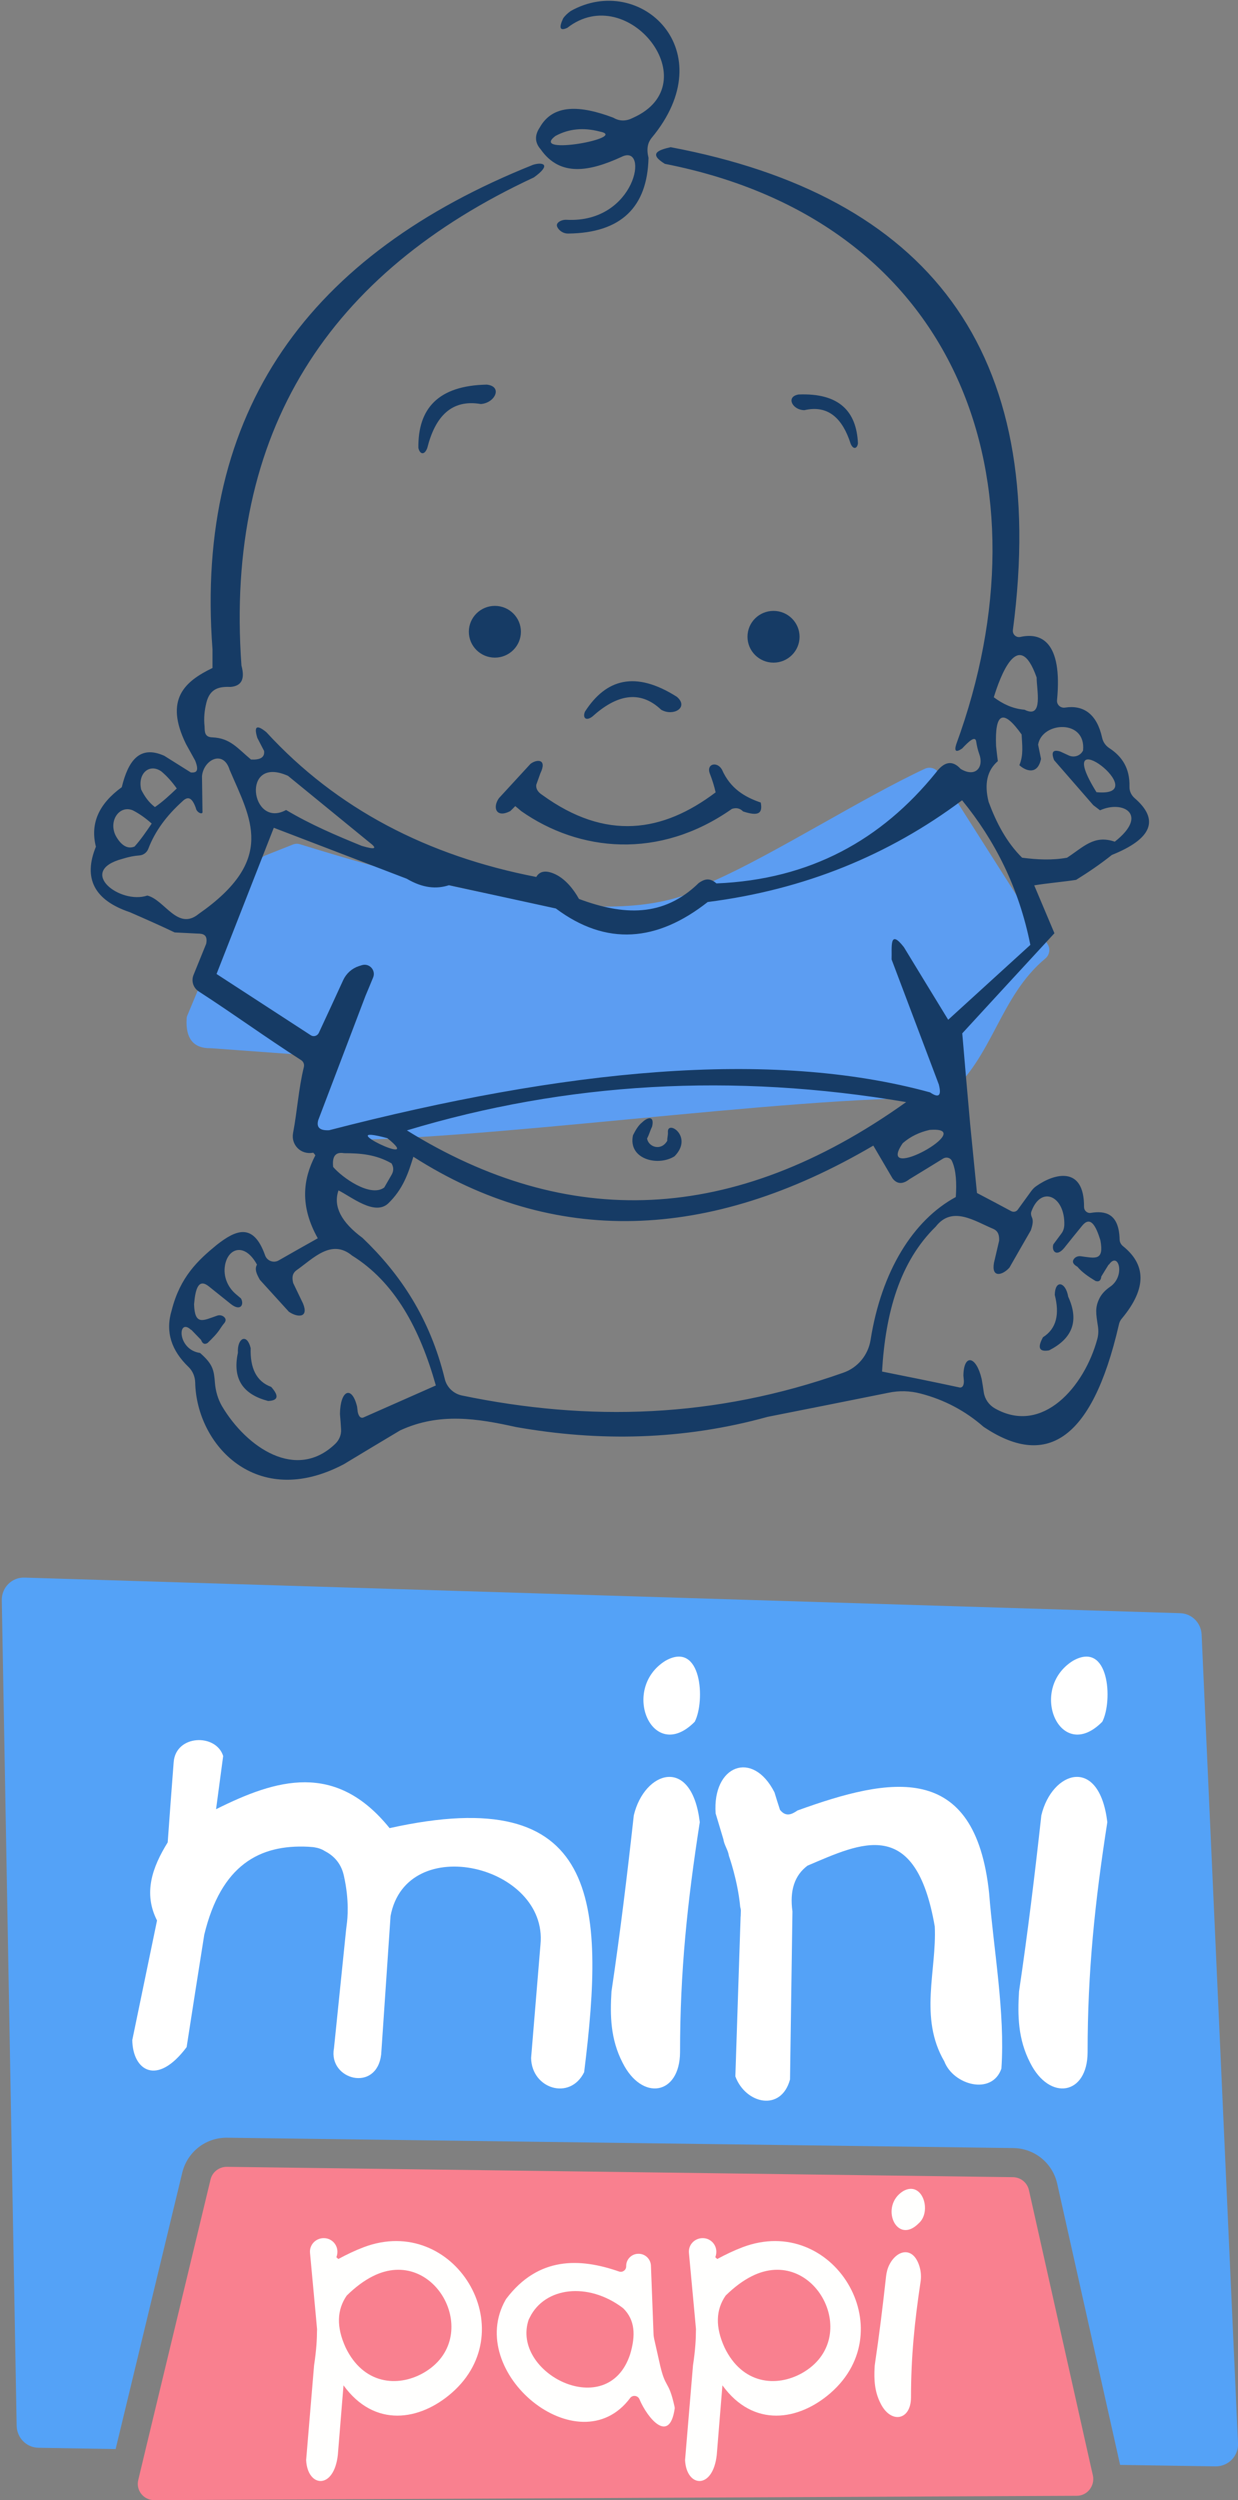<?xml version="1.0" encoding="utf-8"?>
<!-- Generator: Adobe Illustrator 26.2.1, SVG Export Plug-In . SVG Version: 6.00 Build 0)  -->
<svg version="1.1" id="katman_1" xmlns="http://www.w3.org/2000/svg" xmlns:xlink="http://www.w3.org/1999/xlink" x="0px" y="0px"
	 viewBox="0 0 765.5 1545.8" style="enable-background:new 0 0 765.5 1545.8;" xml:space="preserve">
<rect x="0" y="0" width="765.5" height="1545.8" fill="#808080" stroke="none"/>
<style type="text/css">
	.st0{fill-rule:evenodd;clip-rule:evenodd;fill:#5C9DF2;}
	.st1{fill-rule:evenodd;clip-rule:evenodd;fill:#163B65;}
	.st2{fill-rule:evenodd;clip-rule:evenodd;fill:#F9808F;}
	.st3{fill-rule:evenodd;clip-rule:evenodd;fill:#54A2F7;}
	.st4{fill-rule:evenodd;clip-rule:evenodd;fill:#FFFFFF;}
	.st5{fill-rule:evenodd;clip-rule:evenodd;fill:#FFFFFE;}
	.st6{fill-rule:evenodd;clip-rule:evenodd;fill:#F7929A;}
</style>
<g>
	<path id="Fill-16" class="st0" d="M122.2,612.6c-2.1,5.1-4.2,10.1-6.3,15.1c-0.3,0.7-0.5,1.4-0.5,2.2c-0.7,12.2,4.2,18.3,14.7,18.2
		c0.1,0,0.3,0,0.4,0c22,1.6,43.9,3.2,65.9,4.8c0.9,0.1,1.7,0.3,2.5,0.7c18.2,8.9-22.2,41.8-4.1,50.6c0.9,0.4,1.9,0.7,2.8,0.7
		c93.1,1.7,290.4-27.5,383.6-25.9c1.6,0,3.2-0.5,4.4-1.5c28.5-23.7,32.3-61.2,60.8-84.9c2.6-2.2,3.2-5.9,1.4-8.8
		c-22.5-35.3-44.9-70.7-67.4-106c-1.8-2.9-5.5-3.9-8.5-2.5c-38.1,17.7-93.8,53.1-130.3,69.2c-0.3,0.1-0.6,0.3-0.9,0.5
		c-48.7,32-149.4,9.7-255.2-23c-1.5-0.5-3-0.4-4.5,0.2c-5.6,2.2-11.3,4.5-16.9,6.7c-1.6,0.6-2.9,1.8-3.6,3.4
		C147.8,559,135,585.8,122.2,612.6"/>
	<path id="Fill-22" class="st1" d="M306,374.6c8.9,0,16.1,7.2,16.1,16s-7.2,16-16.1,16s-16.1-7.2-16.1-16S297.1,374.6,306,374.6
		 M478.3,377.7c8.9,0,16.1,7.2,16.1,16s-7.2,16-16.1,16s-16.1-7.2-16.1-16C462.2,384.8,469.4,377.7,478.3,377.7 M408.8,438.8
		c7.6,4.4,17.4-1.5,9.7-8c-25.7-16.3-43.8-11-56.8,9.2c-1.5,3.6,0.4,6.1,4.5,3.1C381,429.7,395.5,426.2,408.8,438.8 M297.3,249.8
		c8.8-0.6,13.7-10.9,3.7-12c-30.4,0.6-42.6,15.1-42.3,39.1c0.8,3.9,3.7,4.9,5.5,0.1C269.1,257.5,279.2,246.7,297.3,249.8
		 M497.4,253.6c-7.3,0-11.8-8.3-3.6-9.7c25.1-1,35.8,10.4,36.7,30.2c-0.4,3.2-2.8,4.2-4.5,0.3C521,258.7,512.1,250.2,497.4,253.6
		 M322.3,501.5c35.8,25.1,85.2,30.3,130.3-1.4c2.3-0.7,4.6-0.7,6.9,1.6c9.4,3.1,12.2,1.3,10.9-5.5c-9.9-3.4-18.8-8.6-24-20.4
		c-3-5.2-9.6-3.6-7.6,2.2c1.7,4.4,2.8,7.9,3.7,11.9c-32.7,24.7-67.8,30.2-107.2,1.6c-2.8-1.8-4-3.9-3.7-6.3c0.8-2.3,1.7-4.7,2.5-7
		c4.5-9.3-2.4-8.8-6.1-5.9c-6.5,7.1-13,14.1-19.5,21.2c-4.1,5.8-1.7,12.5,7,8c1.1-1,2.1-2.1,3.1-3.1
		C319.9,499.4,321.1,500.5,322.3,501.5 M370.7,81.3c-10-2.6-19.1-1.7-27.3,2.8C326.8,96.7,390,85,370.7,81.3 M348.2,11.4
		c-2.8,6-1.9,7.9,2.6,5.8c37.6-29.3,87.6,34.6,40.7,55.6c-4.2,2.2-8.3,2.3-12.2,0c-20.6-7.8-37.4-8.6-45.6,6.1
		c-3.2,4.8-3,9.3,0.6,13.4c12,17.2,30.2,13.8,50,4.7c17.4-8.7,9,41.1-33.9,38.9c-1.4-0.1-2.8,0.2-4,0.8c-2,1.1-2.9,2.5-1.1,4.8
		c1.5,1.9,3.8,3,6.2,2.9c32.7-0.4,48.8-16.5,49.5-46.8c-1.4-5.7-0.4-9.4,1.8-12.2c45-53.9-6.9-102.7-49.9-78.6
		C351,8.2,349.4,9.6,348.2,11.4 M91.1,553.7c10.8,2.7,18.7,22,31.7,11.4c48.5-33.8,32-59,19.2-89.1c-3.9-12.7-16.2-6.2-17.1,3.9
		c0.1,7.2,0.2,14.5,0.3,21.7c0.5,2.6-3.7,0.8-4.1-2c-2.9-8.2-5.9-6.6-8.8-3.7c-9,8.2-16.3,17.6-20.6,28.9c-0.9,2.3-3,3.9-5.5,4.1
		c-3.2,0.2-6.7,0.9-10.5,2.1C47.2,538.6,74.2,559.4,91.1,553.7 M95.8,499c4.7-3.2,9.1-7.3,13.5-11.5c-2.9-4.1-6.1-7.7-9.6-10.6
		c-7.4-5.1-14.7,1.4-12.4,11.3C89.5,492.6,92.1,496.2,95.8,499 M83.2,523.4c3.8-4.2,7.2-9.2,10.6-14.2c-3.8-3.4-7.6-6.1-11.7-8.2
		c-8.3-3.4-15.1,6.5-10.6,15.6C74.4,522,78.5,525.4,83.2,523.4 M178.1,479.7c16.8,13.7,33.6,27.5,50.4,41.2c4.6,3.5,4.3,4.8-4.8,2.1
		c-15.7-6.4-31.5-13.1-46.8-22.2C155,512.8,148.7,466.5,178.1,479.7 M80.3,564c-22-7.4-29-20.9-21-40.5c-3.6-14.3,1.7-26.4,16-36.8
		c3.9-16.1,10.9-26.3,26.3-19.4c5.5,3.4,10.9,6.9,16.4,10.3c3.1,0.2,5.4-0.4,2.7-7.3c-1.9-3.4-3.8-6.9-5.7-10.3
		c-13.5-27.6-0.8-38.7,16.4-47v-11.5C120.2,253.4,191.8,157,329.6,101.9c6-1.9,11.7-0.2,0.5,7.8
		c-126.6,58.9-191.2,156.8-180.8,301.8c2.4,8.8-0.3,12.6-6.6,13.2c-6.6-0.2-12.8,0.5-15.1,9.8c-1.1,4.5-1.7,9.3-1.1,14.7
		c0.1,3.2-0.1,6.6,4.9,6.7c11,0.5,15.4,6.7,23.8,13.7c5.5,0.3,8.6-1.2,8.1-5.3c-1.4-2.7-2.8-5.4-4.2-8.1c-2.2-7.2-0.4-8.4,5.6-3.5
		c43.5,47.4,99.7,76.5,166.9,89.5c2.2-3.8,6.2-4.3,11.9-1.6c6,2.9,11.1,9,14.5,15.2c27.4,10.2,52.2,11.5,74.1-9.9
		c3.2-2.2,6.5-3.6,10.9,0.3c58.1-2.4,102.1-27,135.7-68.5c4.9-6.6,10-8.1,15.3-2.3c9.3,5.6,14.5-1.2,11.5-9.2
		c-0.9-2.5-1.5-5.1-1.9-7.8c-0.6-3.6-4.4-0.2-8.7,4.4c-3.8,2.6-5,1.7-3.6-2.7c58.9-161,2.6-322.9-180.2-358.8
		c-10.1-6.2-4.4-8.5,3.6-10.3C573,120.9,649.2,215.9,626.3,389.6c-0.3,2.7,2.1,4.8,4.7,4.2c12.6-2.8,26.1,2.7,22.6,39.1
		c-0.3,2.8,2.2,5,4.9,4.6c11.5-1.8,19.8,4,23,18.7c0.6,2.7,2.2,4.9,4.5,6.4c7.8,5.1,12.7,12.4,12.4,23.8c-0.1,2.7,1.1,5.2,3.1,7
		c15.6,13.4,10.9,25.2-14,35.2c-7.4,5.9-14.7,10.8-22.1,15.4c-6.9,1.1-19,2.2-25.9,3.4c4.2,9.9,8.3,19.7,12.5,29.6
		c-19,20.6-38,41.2-57,61.9c1.6,18.8,3.2,37.5,4.9,56.3c1.4,14.1,2.8,28.3,4.2,42.4c7,3.7,14.1,7.4,21.1,11.2c1.5,0.8,3.3,0.4,4.2-1
		c2.7-3.8,5.5-7.5,8.2-11.3c0.9-1.2,1.9-2.3,3.1-3.1c11.2-8,29.8-12.8,29.6,12.9c0,2.2,2,4,4.2,3.6c8.7-1.4,17.4,0.1,17.8,16.4
		c0,1.6,0.8,3.1,2,4.1c13.9,11.1,15.4,25.6-0.6,44.8c-1,1.1-1.6,2.5-1.9,4c-16.9,73.4-46,88.2-83.6,63c-11.3-9.9-24.3-16.8-39-20.6
		c-6.5-1.7-13.2-1.9-19.8-0.5c-24.9,5-49.8,10-74.7,14.9c-52.4,14.5-104.3,15.4-155.7,6.3c-23.5-5.2-47.2-9.2-71.6,2.1
		c-11.6,6.9-23.2,13.9-34.8,20.9c-54.1,28.6-91.1-12.2-91.9-50.5c-0.1-3.6-1.5-7.1-4.1-9.6c-10.4-10-14.6-21.5-10.4-35.2
		c5.2-20.5,16.2-30.8,27.8-40.3c11.6-9.1,22.6-14.2,29.9,6.4c1.2,3.5,5.3,5,8.4,3.2c8.1-4.6,16.1-9.2,24.2-13.7
		c-11.1-19.8-9.3-36.3-1.5-51.3c-0.8-1.1-0.4-0.6-1.3-1.6c-8,1.5-13.8-5.2-12.5-12.1c2.6-13.6,3.4-27.5,6.7-40.9
		c0.4-1.7-0.3-3.4-1.8-4.3C163.7,641,145,627.3,122.9,613c-3.4-2.2-4.8-6.5-3.2-10.3c2.6-6.4,5.2-12.8,7.8-19.2
		c1.1-5.7-2-6.3-5.6-6.3c-4.6-0.2-9.3-0.5-13.9-0.7C99,572.2,89.7,568.1,80.3,564 M155,833.5c-0.4,12.2,3.4,20.6,12.7,24
		c4.3,4.9,5.1,8.4-1.9,8.7c-14.9-3.9-22.3-13-18.7-29.8C146.6,827.2,152.7,824.1,155,833.5 M269.5,856.6
		c-9.9-35.1-25.4-63.9-51.8-80.3c-12.8-10.6-24,1.8-34.4,9.1c-2.9,2.2-2.7,5-2,7.9c2,4.2,4.1,8.5,6.1,12.7c3.7,9.1-3.7,8.6-8.8,5
		c-6-6.6-11.9-13.1-17.9-19.7c-2.1-3.7-3.4-6.6-1.8-9.4c-7.5-13.8-18-10.4-19.8,0.6c-1.1,6.6,1.6,13.2,6.6,17.5
		c1.1,0.9,2.2,1.9,3.3,2.8c2.1,3.7-0.2,8.2-6.2,3.5c-4.5-3.6-9-7.2-13.6-10.9c-6.4-5.2-8.4,1.3-9.2,11c0.4,13.4,5.7,10,14.1,7.1
		c1.6-0.6,3.4-0.3,4.6,0.9s1,2.5-0.2,3.9c-0.8,0.9-1.5,2-2.2,3c-2,3.2-4.9,6.1-7.9,9c-1.9,1.2-3.2,0.5-4.1-1.9c-2-2.1-4-4.1-6-6.2
		h-0.2c-8.4-7.8-8.7,12.3,5.6,14.3c7.9,6.9,8.6,10.5,9.2,18.5c0.4,5,1.8,9.9,4.3,14.3c15.2,25.7,46.1,46.8,70.3,23.2
		c2.3-2.3,3.6-5.5,3.4-8.7c-0.2-3.2-0.4-6.4-0.7-9.6c0.2-14.9,7.4-17.8,10.6-4.5c0.1,1.1,0.3,2.2,0.4,3.3c0.6,2.7,1.7,3.9,3.3,3.5
		C239.6,869.8,254.6,863.2,269.5,856.6 M652.2,800.6c3,11.8,1.2,20.8-7.3,26.2c-3.1,5.7-3.1,9.3,3.8,8.1c13.7-7,19-17.5,11.8-33.2
		C659,792.6,652.4,790.9,652.2,800.6 M545.4,848c2.1-36.4,11-67.9,33.2-89.6c10.2-13.1,23.9-3.5,35.6,1.4c3.3,1.5,3.7,4.3,3.6,7.3
		c-1.1,4.6-2.1,9.2-3.2,13.7c-1.7,9.7,5.5,7.6,9.6,2.9c4.4-7.7,8.8-15.4,13.2-23c1.1-3.3,1.7-6,0.6-8.2c-0.5-1.1-0.7-2.4-0.2-3.6
		c6-16.2,20.8-9.4,20.3,8.5c-0.1,2-0.7,3.9-1.9,5.4c-1.6,2.2-3.3,4.4-4.9,6.6c-1.2,4.1,2,8,6.8,2.1c3.6-4.5,7.2-9,10.9-13.5
		c5.1-6.4,8.5-0.6,11.4,8.8c2.5,13.2-3.5,11-12.2,9.9c-1.7-0.2-3.4,0.5-4.3,1.9c-1.1,1.7-0.2,3.2,2.3,4.6c2.8,3.4,6.9,6.2,11.2,8.8
		c2.1,0.7,3.3-0.2,3.6-2.8c1.5-2.5,3-4.9,4.5-7.3c0.1,0,0.1,0,0.2,0c5.9-8.6,10.4,7.1,0.7,13.7c-2.6,1.8-4.9,4-6.4,6.8
		c-3.1,6-2.3,9.8-1.1,17.7c0.4,2.6,0.3,5.2-0.4,7.8c-7.9,29.3-33.8,59.6-63.3,42.9c-3.7-2.1-6.3-5.8-6.9-10
		c-0.4-2.7-0.8-5.5-1.3-8.2c-3.4-14.5-11.1-15.7-11.3-2.1c0.1,1.1,0.2,2.2,0.3,3.3c0,2.8-0.8,4.1-2.4,4.1
		C577.4,854.4,561.4,851.2,545.4,848 M540,708.3c4,6.8,7.9,13.5,11.9,20.3c2.8,3.6,6.3,3.7,10.4,0.5c7-4.3,14-8.5,20.9-12.8
		c2-1.2,4.6-0.5,5.5,1.7c2.5,5.6,2.9,13.3,2.3,22.1c-26.4,14.3-46,45.9-52.7,88.4c-1.5,9.3-7.9,17.1-16.8,20.2
		c-79.7,28.2-157.3,30.4-235.9,14.1c-5.2-1.1-9.4-5.1-10.6-10.3c-9.1-37.4-27.5-64.8-50.8-87.1c-13.3-9.8-18.3-19.6-14.9-29.4
		c8.2,4.1,22.2,15.7,30.6,8.2c9.4-9,12.6-19,15.7-29C341.9,770.4,438,768.2,540,708.3 M212.8,713c9.8,0,19.6,0.7,29.3,6.3
		c1.4,2.4,1.4,4.7,0,7.1c-1.5,2.6-3,5.2-4.5,7.8c-8.6,6.4-26.2-6.3-31.6-12.7C205.2,714,208.2,712.2,212.8,713 M239.5,703.7
		C264.2,723.5,202.6,693.8,239.5,703.7 M558.2,706.8c4.8-4.2,10.4-6.8,16.6-8.2C606.3,696.1,540.3,732.9,558.2,706.8 M251.6,698.9
		c98.8,61.3,201.5,59,308.7-17.5C453.2,663.2,350.3,669.1,251.6,698.9 M133.9,602.2c19.4,12.6,38.9,25.3,58.3,37.9
		c1.7,1.1,4,0.4,4.9-1.4c5.1-10.9,10.1-21.8,15.1-32.7c1.9-4.1,5.4-7.3,9.8-8.7l1.6-0.5c4.7-1.6,9,3.1,7.1,7.6
		c-1.6,3.8-3.1,7.6-4.7,11.3c-9.7,25.6-19.5,51.2-29.2,76.8c-1.3,4.5,0.9,6.6,6.7,6.3c145.4-37.6,272.9-50.5,371.6-23.4
		c5.4,3.7,7.2,2.1,5.4-4.9c-9.7-25.8-19.5-51.5-29.2-77.3c0.3-7.3-1.6-19.4,7.6-7.6c9.1,15,18.3,30,27.4,44.9
		c16.9-15.4,33.9-30.9,50.8-46.3c-7.1-35.5-22-64.7-42.2-89.4c-45.3,33.9-97.5,55.3-157.3,62.9c-31.3,24.6-62.6,27.4-93.9,4
		l-66.1-14.4c-7.6,2.5-16.1,1.9-26.1-4c-27.4-10.5-54.8-21-82.2-31.5C157.5,542,145.7,572.1,133.9,602.2 M397,694
		c-2.2,1.7-4,4.7-5.6,7.9c-3.2,14.8,15.4,19.5,25.7,13c12-12.3-4.8-22.9-4.1-14.8c0.1,2.1-0.5,3.2-0.4,5.2
		c-3.9,6.7-11.7,3.8-12.5-1.4c1.4-2.6,1.8-4.7,3.1-7.3C404.8,689.9,400.7,690.4,397,694 M611.3,495.8c4.9,13.2,11.2,25.1,20.7,34.5
		c9.3,1.2,18.5,1.7,27.8,0c10.3-6.7,16.7-14.3,29.5-9.9c21.3-16.7,5.1-25.9-9.1-19.4c-1.4-1.1-2.8-2.1-4.2-3.2
		c-8.1-9.3-16.2-18.6-24.2-27.8c-2-5-0.7-6.8,3.9-5.3c1.7,0.8,3.5,1.6,5.2,2.4c3.3,1.5,7.2,0.2,8.8-3.1v-0.1
		c1.9-19.4-25.4-17.8-27.8-3.5c0.6,2.9,1.2,5.9,1.8,8.8c-2.1,10.1-9.3,7.6-13.4,3.9c2.7-6.3,1.7-12.7,1.4-19
		c-11.4-16-16.6-13.6-15.8,7c0.3,3.2,0.7,6.3,1.1,9.5C610.4,476.3,608.5,484.6,611.3,495.8 M678,489.8
		C715.2,493.3,648.6,442.5,678,489.8 M614.5,431.1c3.8-12.3,15.2-44.3,26.5-12.2c-0.1,7.2,4.4,25.9-7.5,19.9
		C626.1,438.2,620,435.2,614.5,431.1"/>
</g>
<g>
	<path class="st2" d="M665.8,1543.1l-570.4,2.7c-6.6,0-11.5-6.1-9.9-12.5l4.5-18.8l40.2-167c1.1-4.6,5.3-7.8,10-7.8l486.2,6.4
		c4.7,0.1,8.7,3.3,9.8,7.9l38,169.6l1.6,7C677.1,1537,672.3,1543.1,665.8,1543.1z"/>
	<path class="st3" d="M765.5,1510.6c0.4,7.9-6,14.4-13.9,14.3l-59-0.9l-38.9-173.9c-2.9-12.8-14-21.8-27.1-22l-486.5-6.4
		c-13.1,0-24.3,8.9-27.4,21.6l-41.2,170.9l-47.7-0.8c-7.4-0.1-13.3-6.1-13.5-13.5L1.1,989.3c-0.1-7.8,6.3-14.2,14.1-13.9l714.5,22
		c7.2,0.2,12.9,5.9,13.3,13.1L765.5,1510.6z"/>
	<g>
		<path class="st4" d="M361.2,1281.2c-8.8,17.8-32.5,10.2-32.8-8.8c1.9-23.4,3.9-46.8,5.8-70.2c4.7-48.9-82.8-70-92.7-17.6
			c-1.9,28.5-3.9,57-5.8,85.6c-2.8,23.8-32.8,15.7-29.2-3.7c2.5-24.4,5-48.9,7.5-73.3c0.1-1.1,0.3-2.2,0.4-3.3
			c0.5-3.6,1.7-14.9-1.8-30.3c-1.9-8.6-7.4-12.9-11.9-15.2c-1.7-1.1-3.9-1.9-6.6-2.3c-0.3,0-0.6-0.1-0.9-0.1c0,0,0,0-0.1,0
			c-0.8-0.1-1.7-0.1-2.5-0.2l0,0c-30.1-1.5-53.9,11.3-64.3,54.4c-3.7,23.2-7.3,46.3-10.9,69.5c-18.5,24.7-33.4,14.2-33.6-4.4
			c5.1-24.6,10.2-49.2,15.3-73.9c-8.6-16.9-3-32.8,6.6-48.3c1.2-16.6,2.4-33.2,3.7-49.7c1.4-17,26.2-17.7,30.6-3.7
			c-1.5,11-2.9,21.9-4.4,32.9c37.2-18.6,73.9-29.7,107.3,11.7C371,1101.4,374.3,1175.7,361.2,1281.2z"/>
		<path class="st4" d="M429.6,1064.5c6.6-12.9,4.3-50.3-18.1-37.7C383.3,1044.3,403.5,1091,429.6,1064.5L429.6,1064.5z"/>
		<path class="st4" d="M385,1275.4c-7.6-14.7-7.8-29.4-6.9-44.1c5.4-36.3,9.8-72.6,13.8-108.9c6.5-27.4,35.8-37.3,40.8,4.2
			c-7.7,49.4-12.2,92.3-12.2,142.3C420.3,1295.4,397,1299.3,385,1275.4L385,1275.4z"/>
		<path class="st4" d="M681.6,1064.5c6.6-12.9,4.3-50.3-18.1-37.7C635.4,1044.3,655.5,1091,681.6,1064.5L681.6,1064.5z"/>
		<path class="st4" d="M637,1275.4c-7.6-14.7-7.8-29.4-6.9-44.1c5.4-36.3,9.8-72.6,13.8-108.9c6.5-27.4,35.8-37.3,40.8,4.2
			c-7.7,49.4-12.2,92.3-12.2,142.3C672.4,1295.4,649,1299.3,637,1275.4L637,1275.4z"/>
		<path class="st4" d="M619.2,1279c-5.8,16.7-29.7,10.2-35.3-4.5c-15.8-27.1-4.6-56.3-5.9-83.4c-11.9-68.8-45.7-51.6-78.7-37.6
			c-8,6-11.1,15.4-9.3,28.3c-0.5,34.6-1,69.3-1.5,103.9c-5.5,20.2-27.5,15.1-33.8-1.9c1.1-32.5,2.1-64.9,3.2-97.4v-0.1
			c0-0.6,0-1.1,0.1-1.7v-0.1c0-1.2,0.1-2.3,0.1-3.5c-0.1-0.7-0.2-1.4-0.4-2c-1.5-16.3-7-31.6-7-31.6l0,0c-0.5-3.6-2.9-6.6-3.4-10.2
			c-1.6-5.3-3.2-10.7-4.8-16c-2.1-29.7,22.9-39.6,36.4-13c1.1,3.6,2.2,7.2,3.4,10.8c3.6,4.5,7.2,2.9,10.8,0.4
			c57.5-20.8,109.8-30.9,118.5,51C614.3,1204.9,621.6,1244.5,619.2,1279z"/>
	</g>
	<g>
		<path class="st5" d="M224.9,1389.4c-5.3,2-10.5,4.5-15.7,7.3c-0.9-0.8-0.3-0.3-1.2-1.1c2.4-6.3-2.3-12-8-11.8c-0.1,0-0.1,0-0.2,0
			c-4.8,0.2-8.6,4.3-8.1,9.2c1.3,14,2.6,28,3.9,42.1c0.1,1.5,0.3,3,0.4,4.5l0,0c0.1,0.6,0,1.3,0,1.8c0,4.4-0.3,11.2-1.8,21.1
			c-1.6,19.5-3.3,39-4.9,58.5c0.8,17,17.2,18.6,19.6-3.2c1.2-14.3,2.3-28.7,3.5-43c19.2,26.5,47.2,21.9,66.9,4.7
			C324.3,1440.2,280.8,1368.3,224.9,1389.4z M213.7,1451.4c-5.8-12.7-5.4-23.3,0.7-32.1c5.4-5.3,10.8-9.3,16.2-12
			c38.9-19.5,69,38.4,31.1,59.9C245.7,1476.2,224.6,1474.1,213.7,1451.4z"/>
		<path class="st5" d="M459.2,1389.4c-5.3,2-10.5,4.5-15.7,7.3c-0.9-0.8-0.3-0.3-1.2-1.1c2.4-6.3-2.3-12-8-11.8c-0.1,0-0.1,0-0.2,0
			c-4.8,0.2-8.6,4.3-8.1,9.2c1.3,14,2.6,28,3.9,42.1c0.1,1.5,0.3,3,0.4,4.5l0,0c0.1,0.6,0,1.3,0,1.8c0,4.4-0.3,11.2-1.8,21.1
			c-1.6,19.5-3.3,39-4.9,58.5c0.8,17,17.2,18.6,19.6-3.2c1.2-14.3,2.3-28.7,3.5-43c19.2,26.5,47.2,21.9,66.9,4.7
			C558.6,1440.2,515.1,1368.3,459.2,1389.4z M448,1451.4c-5.8-12.7-5.4-23.3,0.7-32.1c5.4-5.3,10.8-9.3,16.2-12
			c38.9-19.5,69,38.4,31.1,59.9C480,1476.2,458.9,1474.1,448,1451.4z"/>
		<path class="st5" d="M417.1,1488c-3.9-17.6-5.6-9.9-9.5-28.1c-0.9-3.9-2.4-10.7-3.1-13.8c-0.2-1-0.4-2.1-0.4-3.1
			c-0.5-14.1-1.1-28.1-1.6-42.2c-0.2-4.4-4-7.7-8.3-7.3c-0.1,0-0.1,0-0.2,0c-3.9,0.4-6.9,3.7-6.8,7.6v0.1c0,2.4-2.3,4-4.5,3.2
			c-24.2-8.4-49.8-9.3-69.6,16.8c-0.1,0.2-0.3,0.4-0.4,0.6c-25.8,45.1,45.2,103.2,76.9,60.9c1.5-2.1,4.8-1.7,5.8,0.7
			c5,11.9,18.6,28,21.8,5.7C417.2,1488.8,417.2,1488.4,417.1,1488z M389.6,1455.7c-13.9,42.1-73.9,11.5-62.7-21.5
			c0.2-0.5,0.5-0.9,0.7-1.4c9.3-18.8,35.9-22,57.3-6c0.2,0.2,0.4,0.4,0.6,0.5C392.6,1434.4,393.2,1443.8,389.6,1455.7z"/>
		<g>
			<path class="st5" d="M568.1,1374.6c8.3-7.3,2.3-26.6-9.6-19.9C543.6,1363.9,554.3,1388.6,568.1,1374.6L568.1,1374.6z"/>
			<path class="st5" d="M544.5,1486c-3.8-7.4-4.1-14.9-3.7-22.3c0-0.7,0.1-1.4,0.2-2.1c2.7-18.1,4.9-36.2,6.9-54.3
				c0.3-2.5,0.9-4.9,2.1-7.2c4.7-9.2,14.8-11.5,18.6,1.4c0.9,3.1,1.1,6.3,0.6,9.4c-3.7,24.6-5.9,46.4-5.9,71.5
				C563.2,1496.6,550.8,1498.7,544.5,1486L544.5,1486z"/>
		</g>
	</g>
	<path class="st5" d="M200.8,1443.7c-0.1-1.5-0.3-2.9-0.4-4.4C200.4,1439.3,200.7,1440.6,200.8,1443.7z"/>
	<path class="st6" d="M450.3,1199.8c0,0.6,0,1.1-0.1,1.5C450.3,1200.9,450.3,1200.3,450.3,1199.8z"/>
	<path class="st4" d="M212.5,1161.7c-0.8-0.1-1.5-0.1-2.3-0.1C210.4,1161.6,211.2,1161.5,212.5,1161.7z"/>
</g>
</svg>
